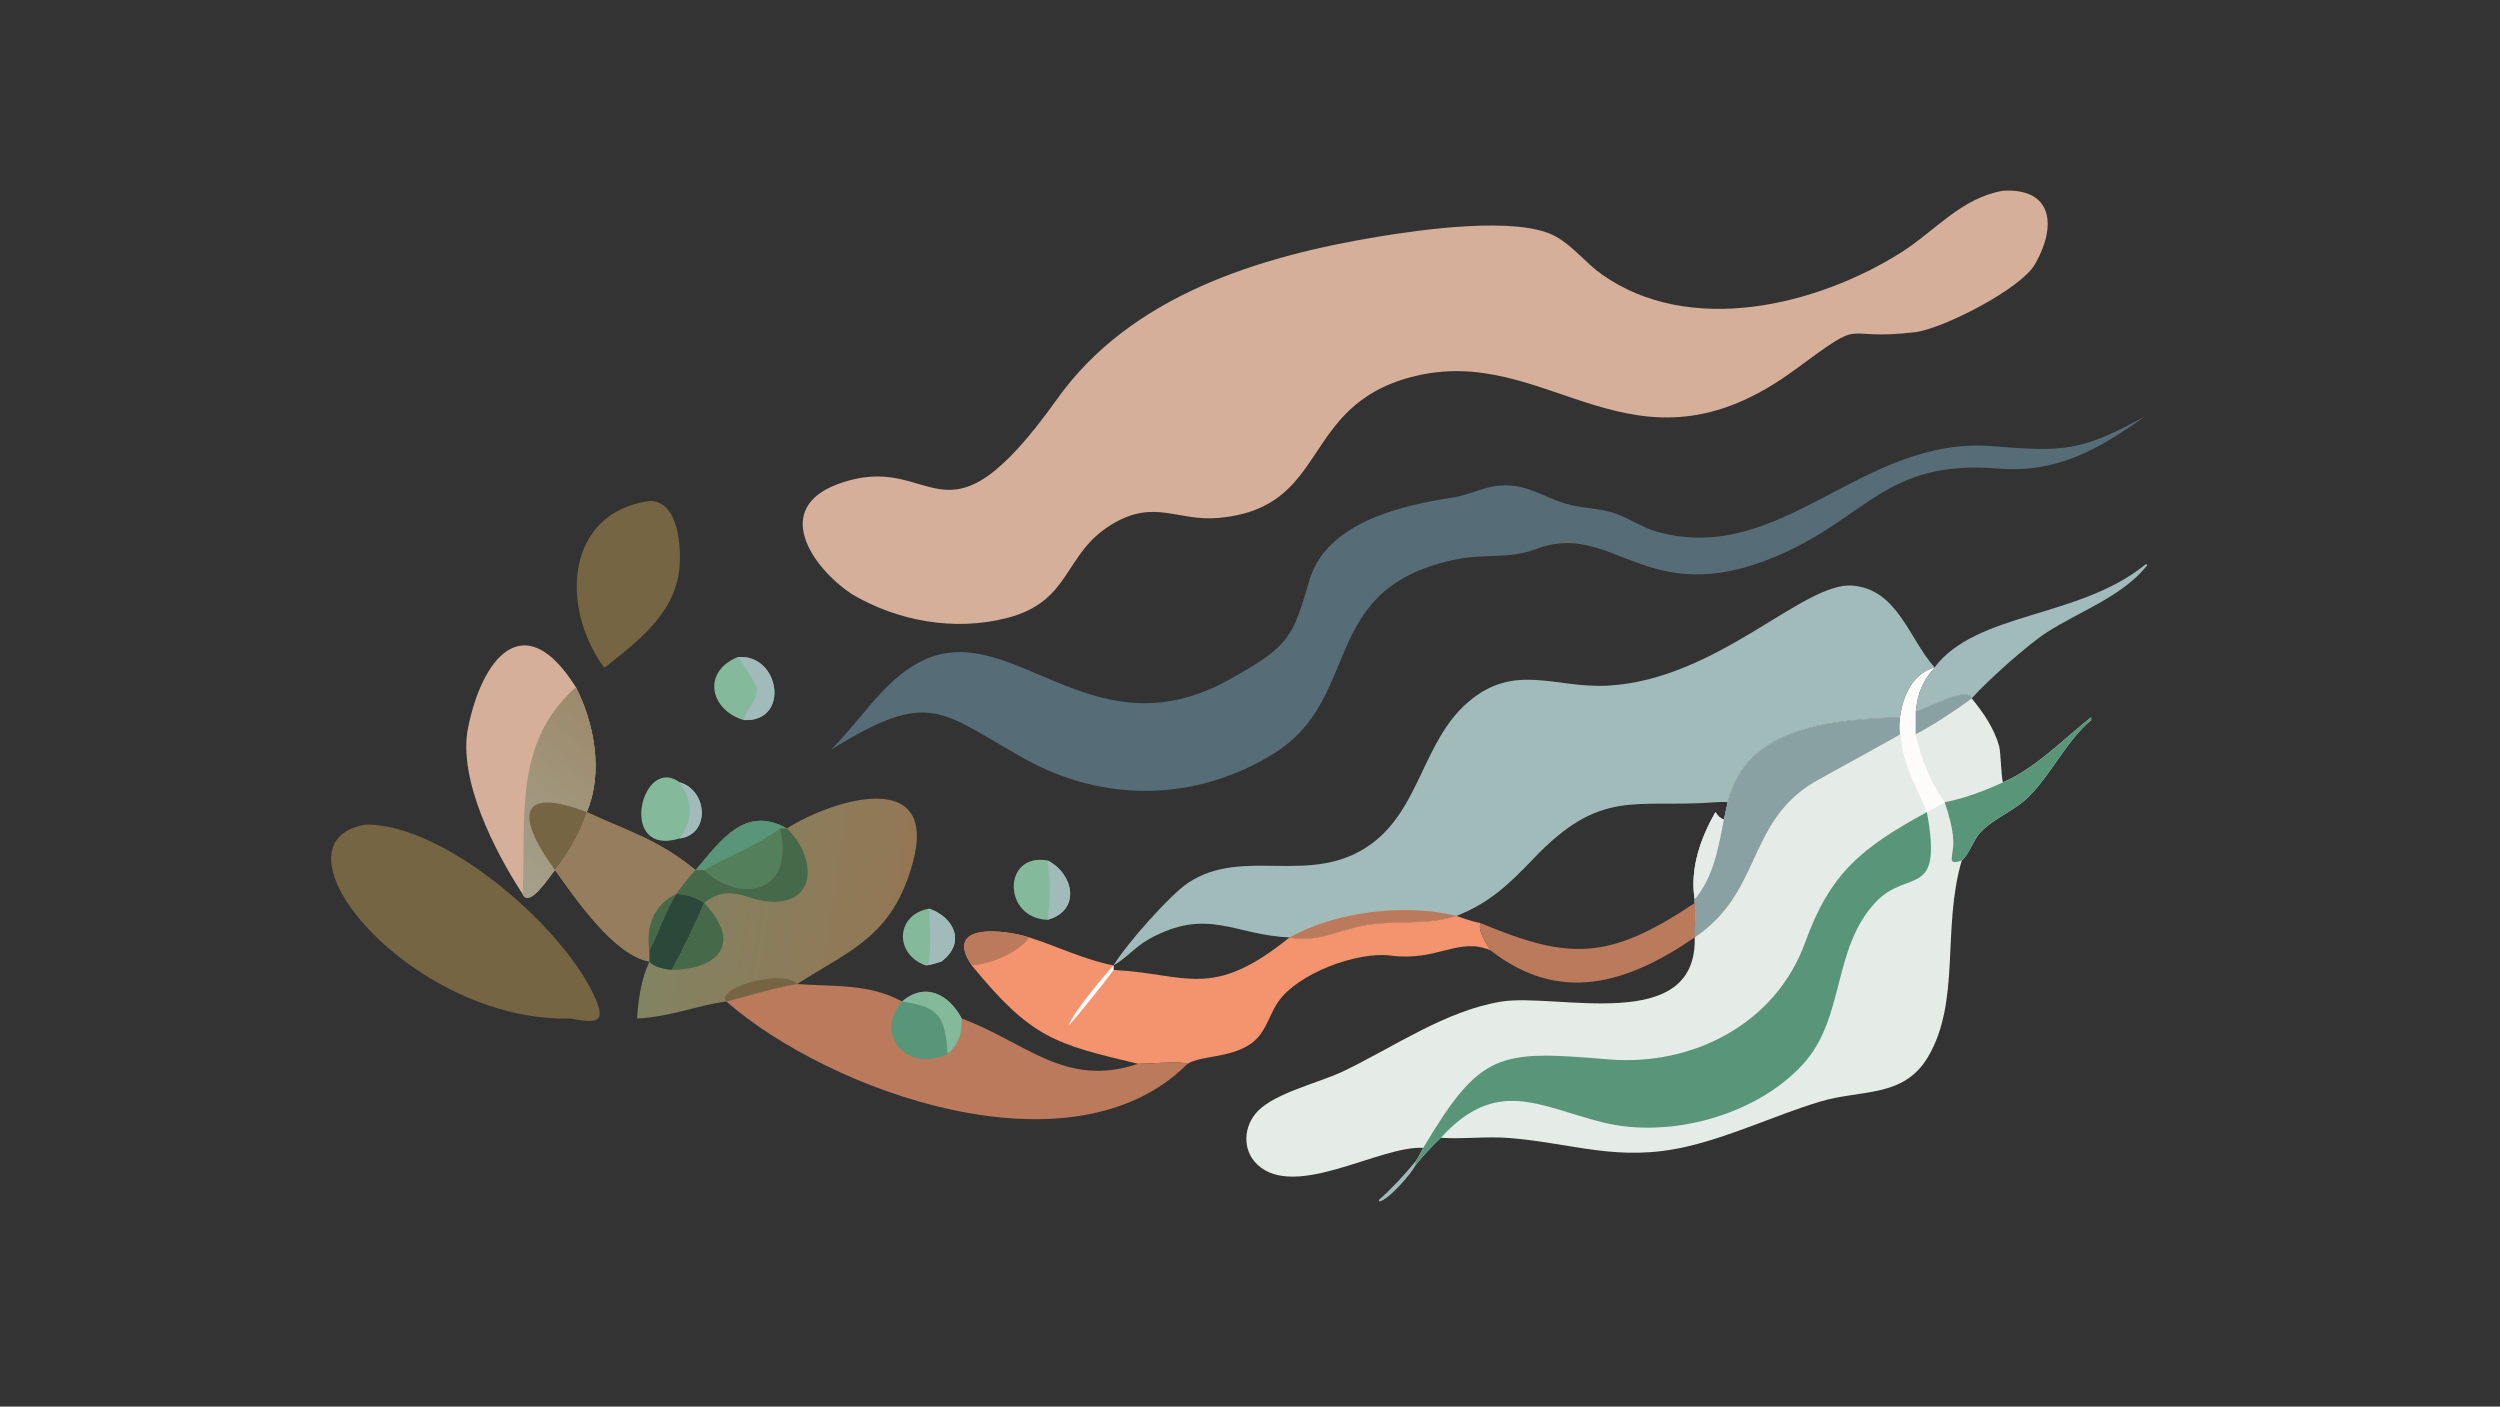 <?xml version="1.0" encoding="UTF-8"?> <svg xmlns="http://www.w3.org/2000/svg" xmlns:xlink="http://www.w3.org/1999/xlink" width="3839" height="2160" viewBox="0 0 3839 2160"><rect x="0" y="0" width="3839" height="2160" fill="#333333" stroke="none"/><path fill="#D5AF99" transform="matrix(4.219 0 0 4.219 6.10352e-05 0)" d="M729.065 69.42C747.007 68.414 748.795 82.037 740.682 96.167C735.459 105.263 706.936 119.731 696.982 120.913C668.171 124.334 680.565 114.492 653.41 134.493C593.813 178.386 563.851 124.002 513.734 137.211C472.76 148.01 484.215 184.888 443.492 188.508C428.458 189.845 420.312 181.486 404.81 190.772C386.765 201.583 390.287 218.905 366.303 224.989C347.357 229.795 326.698 226.113 310.029 216.23C294.933 206.098 281.391 184.99 304.799 176.262C340.859 162.816 342.176 204.917 384.827 145.146C411.561 107.68 458.072 93.35 501.433 86.182C517 83.609 552.44 78.502 566.157 86.023C572.486 89.493 577.093 95.658 582.995 99.845C614.885 122.468 661.072 111.311 691.772 92.01C704.322 84.12 713.746 72.054 729.065 69.42Z"></path><path fill="#E5EBE6" transform="matrix(4.219 0 0 4.219 6.10352e-05 0)" d="M704.129 242.896C699.718 247.949 697.964 252.221 697.257 258.923C703.069 257.293 715.808 249.666 717.641 254.195L717.641 254.195C721.89 259.369 725.812 265.07 727.645 271.6C728.213 273.626 728.473 284.217 729.065 284.735C741.111 279.499 750.88 269.152 761.124 261.045L761.124 262.087C752.265 269.5 746.685 281.609 738.477 289.883C733.238 295.164 725.825 297.633 720.756 302.999C718.353 305.543 716.36 311.513 714.034 313.176C706.749 337.904 713.735 364.292 701.786 384.617C692.89 399.746 677.422 396.434 662.417 400.966C646.049 405.909 630.387 413.556 613.699 417.387C589.132 423.025 573.072 416.198 549.65 414.222C541.159 413.505 532.828 414.681 524.43 414.127C521.189 417.238 518.055 420.452 515.303 424.013L515.303 422.612C516.342 421.142 517.153 419.372 518.023 417.788C502.288 416.881 471.603 436.725 457.757 423.982C451.986 418.671 452.526 409.8 457.844 404.363C464.341 397.723 480.434 393.985 488.972 389.893C507.214 381.15 526.121 367.863 546.421 364.554C566.37 361.303 617.805 376.82 616.827 341.19L616.827 341.19C616.471 337.008 617.443 332.804 616.827 328.671C616.706 328.291 616.805 327.78 616.827 327.38C615.033 316.195 618.925 305.16 624.372 295.586C625.29 297.007 625.866 297.679 627.45 298.346C627.857 296.223 628.379 294.114 628.857 292.006C635.64 263.912 667.606 262.023 691.59 261.045C692.602 253.341 696.083 245.3 704.129 242.896Z"></path><path fill="#599579" transform="matrix(4.219 0 0 4.219 6.10352e-05 0)" d="M518.023 417.788C538.89 382.827 545.322 382.161 585.285 385.573C615.932 388.19 646.33 372.706 657.061 342.939C666.126 317.794 677.53 308.549 701.33 295.586C707.27 327.66 694.459 315.991 682.831 328.222C666.76 345.127 671.681 370.521 656.19 387.404C639.058 406.075 607.529 414.603 583.157 408.467C560.078 402.658 544.694 391.9 524.43 414.127C521.189 417.238 518.055 420.452 515.303 424.013L515.303 422.612C516.342 421.142 517.153 419.372 518.023 417.788Z"></path><path fill="#89A1A3" transform="matrix(4.219 0 0 4.219 6.10352e-05 0)" d="M628.857 292.006C635.64 263.912 667.606 262.023 691.59 261.045C691.53 263.078 691.334 265.209 691.59 267.23C691.441 267.667 663.193 282.897 659.966 284.871C635.663 299.741 641.255 324.806 616.827 341.19C616.471 337.008 617.443 332.804 616.827 328.671C616.706 328.291 616.805 327.78 616.827 327.38C615.033 316.195 618.925 305.16 624.372 295.586C625.29 297.007 625.866 297.679 627.45 298.346C627.857 296.223 628.379 294.114 628.857 292.006Z"></path><path fill="#E5EBE6" transform="matrix(4.219 0 0 4.219 6.10352e-05 0)" d="M624.372 295.586C625.29 297.007 625.866 297.679 627.45 298.346C625.424 308.631 623.738 319.061 616.827 327.38C615.033 316.195 618.925 305.16 624.372 295.586Z"></path><path fill="#599579" transform="matrix(4.219 0 0 4.219 6.10352e-05 0)" d="M761.124 261.045L761.124 262.087C752.265 269.5 746.685 281.609 738.477 289.883C733.238 295.164 725.825 297.633 720.756 302.999C718.353 305.543 716.36 311.513 714.034 313.176C708.075 315.319 711.244 311.505 710.952 305.905C710.699 301.054 709.322 296.593 707.819 292.006C714.789 290.63 722.638 287.759 729.065 284.735C741.111 279.499 750.88 269.152 761.124 261.045Z"></path><path fill="#FDFCFB" transform="matrix(4.219 0 0 4.219 6.10352e-05 0)" d="M704.129 242.896C699.718 247.949 697.964 252.221 697.257 258.923L697.257 267.23C699.044 275.539 702.795 285.118 707.819 292.006C705.676 293.197 703.534 294.522 701.33 295.586C697.453 286.216 692.555 278.228 691.806 267.84C691.778 267.447 691.808 267.596 691.59 267.23C691.334 265.209 691.53 263.078 691.59 261.045C692.602 253.341 696.083 245.3 704.129 242.896Z"></path><path fill="#89A1A3" transform="matrix(4.219 0 0 4.219 6.10352e-05 0)" d="M697.257 258.923C703.069 257.293 715.808 249.666 717.641 254.195C712.705 257.966 702.749 264.527 697.257 267.23L697.257 258.923Z"></path><path fill="#A0BBB9" transform="matrix(4.219 0 0 4.219 6.10352e-05 0)" d="M405.298 351.382C409.805 343.824 425.819 325.728 432.465 321.318C452.787 307.831 477.453 323.126 499.249 307.071C516.856 294.1 517.943 269.731 534.235 255.651C551.293 240.908 565.992 250.641 585.292 249.552C625.246 247.297 656.448 211.629 674.31 213.144C690.563 214.523 694.793 232.24 703.807 242.533L704.129 242.896C696.083 245.3 692.602 253.341 691.59 261.045C667.606 262.023 635.64 263.912 628.857 292.006C627.32 291.816 625.912 291.884 624.372 292.006C594.869 294.23 582.813 286.634 558.074 312.594C549.342 321.757 542.133 328.651 530.111 333.365L530.111 333.365C519.496 336.82 508.521 334.931 497.719 336.597C487.994 338.096 479.432 343.347 469.378 341.19L469.378 341.19C449.292 340.421 439.547 329.947 418.053 341.882C413.39 344.471 409.836 348.842 405.298 351.382Z"></path><path fill="#BB7A5B" transform="matrix(4.219 0 0 4.219 6.10352e-05 0)" d="M469.378 341.19C486.362 331.709 511.346 328.775 530.111 333.365C519.496 336.82 508.521 334.931 497.719 336.597C487.994 338.096 479.432 343.347 469.378 341.19Z"></path><path fill="#566D78" transform="matrix(4.219 0 0 4.219 6.10352e-05 0)" d="M302.454 272.864C312.9 262.667 321.112 248.406 334.142 241.286C367.469 223.075 396.438 275.541 447.083 247.535C469.838 234.951 470.382 231.993 476.651 211.046C482.954 189.989 510.475 183.882 528.876 181.07C534.987 180.136 540.2 177.015 546.578 176.68C555.792 176.195 561.474 180.796 569.822 183.305C575.826 185.11 582.292 184.861 588.24 187.011C593.306 188.841 597.817 192.046 603.035 193.508C648.58 206.267 677.485 158.53 725.238 162.405C751.152 164.508 757.447 164.335 780.757 151.521L780.757 151.521C763.769 163.542 748.951 172.241 727.415 170.53C685.901 167.232 680.212 188.213 646.541 202.466C598.75 222.695 587.414 188.986 558.848 199.904C549.577 203.448 540.509 201.58 530.975 203.418C479.13 213.413 496.642 253.81 463.586 274.288C435.315 291.804 401.73 292.311 372.774 276.084C342.016 258.847 338.528 250.567 302.454 272.864Z"></path><defs><linearGradient id="gradient_0" gradientUnits="userSpaceOnUse" x1="327.571" y1="338.209" x2="239.436" y2="324.423"><stop offset="0" stop-color="#937755"></stop><stop offset="1" stop-color="#828362"></stop></linearGradient></defs><path fill="url(#gradient_0)" transform="matrix(4.219 0 0 4.219 6.10352e-05 0)" d="M286.406 301.519C303.202 290.864 341.707 279.148 332.233 313.962C324.906 340.886 309.509 345.74 290.119 358.167L290.119 358.167C281.321 359.525 272.983 362.419 264.366 364.522L264.366 364.522C253.618 365.89 244.931 369.96 231.894 370.719C232.198 364.107 233.507 356.003 236.368 349.983C223.412 347.695 209.413 326.934 202.001 316.68L202.001 316.68C206.778 310.537 211.242 303.062 213.564 295.586L213.564 295.586C229.573 302.998 239.066 305.283 253.19 316.68C262.498 305.773 271.148 293.017 286.406 301.519Z"></path><path fill="#967D5D" transform="matrix(4.219 0 0 4.219 6.10352e-05 0)" d="M213.564 295.586L213.564 295.586C229.573 302.998 239.066 305.283 253.19 316.68L253.19 316.68C250.628 319.369 248.256 322.274 246.202 325.372L246.202 325.372C241.923 332.234 239.999 339.048 236.368 345.891C236.404 347.256 236.462 348.62 236.368 349.983L236.368 349.983C223.412 347.695 209.413 326.934 202.001 316.68L202.001 316.68C206.778 310.537 211.242 303.062 213.564 295.586Z"></path><path fill="#46694A" transform="matrix(4.219 0 0 4.219 6.10352e-05 0)" d="M246.202 325.372C241.923 332.234 239.999 339.048 236.368 345.891C234.968 337.41 238.046 329.064 246.202 325.372Z"></path><path fill="#537F5A" transform="matrix(4.219 0 0 4.219 6.10352e-05 0)" d="M253.19 316.68C262.498 305.773 271.148 293.017 286.406 301.519L286.406 301.519L283.879 301.519C289.523 326.711 267.964 328.162 256.3 316.68C255.279 316.751 254.216 316.685 253.19 316.68L253.19 316.68Z"></path><path fill="#599579" transform="matrix(4.219 0 0 4.219 6.10352e-05 0)" d="M253.19 316.68C262.498 305.773 271.148 293.017 286.406 301.519L286.406 301.519L283.879 301.519C275.833 307.69 265.177 311.684 256.3 316.68C255.279 316.751 254.216 316.685 253.19 316.68L253.19 316.68Z"></path><path fill="#46694A" transform="matrix(4.219 0 0 4.219 6.10352e-05 0)" d="M283.879 301.519L286.406 301.519C296.715 311.437 297.804 328.241 281.548 328.206C271.385 328.184 265.956 320.927 256.3 328.671L256.3 328.671C252.831 326.414 250.238 325.718 246.202 325.372C248.256 322.274 250.628 319.369 253.19 316.68C254.216 316.685 255.279 316.751 256.3 316.68C267.964 328.162 289.523 326.711 283.879 301.519Z"></path><path fill="#2B493B" transform="matrix(4.219 0 0 4.219 6.10352e-05 0)" d="M246.202 325.372C250.238 325.718 252.831 326.414 256.3 328.671C253.359 335.78 248.238 346.182 244.555 353.026C242.262 352.881 237.603 351.906 236.368 349.983C236.462 348.62 236.404 347.256 236.368 345.891C239.999 339.048 241.923 332.234 246.202 325.372L246.202 325.372Z"></path><path fill="#46694A" transform="matrix(4.219 0 0 4.219 6.10352e-05 0)" d="M256.3 328.671L256.3 328.671C270.044 343.085 262.01 352.69 244.555 353.026C248.238 346.182 253.359 335.78 256.3 328.671Z"></path><path fill="#766543" transform="matrix(4.219 0 0 4.219 6.10352e-05 0)" d="M264.366 364.522L263.764 363.598C264.206 357.972 286.031 353.157 290.119 358.167L290.119 358.167C281.321 359.525 272.983 362.419 264.366 364.522Z"></path><path fill="#F3946E" transform="matrix(4.219 0 0 4.219 6.10352e-05 0)" d="M530.111 333.365L530.111 333.365C533.004 334.382 535.83 335.425 538.86 335.962C537.705 338.75 541.179 343.59 542.491 345.891C531.019 340.915 522.977 350.022 506.311 347.817C493.954 346.183 472.141 354.368 465.134 364.771C461.651 369.943 460.736 376.06 455.277 379.873C447.686 385.175 437.393 384.059 432.23 387.193C429.856 386.12 417.634 387.22 414.197 387.193C383.67 379.906 375.397 377.839 353.702 351.382C343.099 335.741 365.587 338.273 374.596 341.19C384.707 344.376 394.909 349.421 405.298 351.382L405.298 351.382L405.298 353.026C432.21 354.428 440.877 364.21 469.378 341.19L469.378 341.19C479.432 343.347 487.994 338.096 497.719 336.597C508.521 334.931 519.496 336.82 530.111 333.365Z"></path><path fill="#BB7A5B" transform="matrix(4.219 0 0 4.219 6.10352e-05 0)" d="M353.702 351.382C343.099 335.741 365.587 338.273 374.596 341.19C370.686 346.82 360.556 350.937 353.702 351.382Z"></path><path fill="#FDFCFB" transform="matrix(4.219 0 0 4.219 6.10352e-05 0)" d="M405.298 351.382L405.298 351.382L405.298 353.026C403.369 355.941 391.562 370.61 389.132 373.134C389.699 369.5 402.315 354.58 405.298 351.382Z"></path><path fill="#BB7A5B" transform="matrix(4.219 0 0 4.219 6.10352e-05 0)" d="M264.366 364.522C272.983 362.419 281.321 359.525 290.119 358.167C303.218 359.15 316.223 357.876 328.35 364.522C336.705 357.361 345.348 361.856 350.032 370.719C373.101 379.176 387.66 396.195 414.197 387.193C417.634 387.22 429.856 386.12 432.23 387.193C390.15 429.424 301.783 397.19 264.366 364.522L264.366 364.522Z"></path><path fill="#599579" transform="matrix(4.219 0 0 4.219 6.10352e-05 0)" d="M328.35 364.522C336.705 357.361 345.348 361.856 350.032 370.719C350.18 376.213 349.026 379.962 344.912 383.609C330.126 390.714 317.867 376.459 328.35 364.522L328.35 364.522Z"></path><path fill="#84B99C" transform="matrix(4.219 0 0 4.219 6.10352e-05 0)" d="M328.35 364.522C336.705 357.361 345.348 361.856 350.032 370.719C350.18 376.213 349.026 379.962 344.912 383.609C344.057 370.177 341.938 366.43 328.35 364.522L328.35 364.522Z"></path><path fill="#766543" transform="matrix(4.219 0 0 4.219 6.10352e-05 0)" d="M133.131 300.108C161.267 299.889 202.947 335.677 215.445 360.749C220.748 371.39 218.808 372.98 207.84 370.719C149.396 372.236 95.233 306.57 133.131 300.108Z"></path><path fill="#D5AF99" transform="matrix(4.219 0 0 4.219 6.10352e-05 0)" d="M190.195 325.372C179.812 309.508 166.684 283.459 170.343 265.001C175.293 240.025 190.554 219.838 209.601 250.118C216.431 263.402 219.646 281.433 213.564 295.586L213.564 295.586C211.242 303.062 206.778 310.537 202.001 316.68L202.001 316.68C199.841 319.157 192.623 330.807 190.195 325.372Z"></path><defs><linearGradient id="gradient_1" gradientUnits="userSpaceOnUse" x1="222.157" y1="262.94" x2="178.382" y2="314.178"><stop offset="0" stop-color="#9D8A6C"></stop><stop offset="1" stop-color="#A4A08A"></stop></linearGradient></defs><path fill="url(#gradient_1)" transform="matrix(4.219 0 0 4.219 6.10352e-05 0)" d="M190.195 325.372C191.61 298.403 186.49 270.603 209.601 250.118C216.431 263.402 219.646 281.433 213.564 295.586L213.564 295.586C211.242 303.062 206.778 310.537 202.001 316.68L202.001 316.68C199.841 319.157 192.623 330.807 190.195 325.372Z"></path><path fill="#766543" transform="matrix(4.219 0 0 4.219 6.10352e-05 0)" d="M202.001 316.68C187.687 297.112 188.558 286.023 213.564 295.586C211.242 303.062 206.778 310.537 202.001 316.68Z"></path><path fill="#766543" transform="matrix(4.219 0 0 4.219 6.10352e-05 0)" d="M236.368 182.343C247.277 182.181 248.067 199.985 247.214 207.442C245.369 223.581 232.016 233.518 220.229 242.896L219.759 242.856C203.569 220.328 206.205 186.535 236.368 182.343Z"></path><path fill="#BB7A5B" transform="matrix(4.219 0 0 4.219 6.10352e-05 0)" d="M616.827 328.671C617.443 332.804 616.471 337.008 616.827 341.19L616.827 341.19C591.955 358.257 567.55 365.447 542.491 345.891C541.179 343.59 537.705 338.75 538.86 335.962C571.31 349.59 585.67 349.536 616.827 328.671Z"></path><path fill="#A0BBB9" transform="matrix(4.219 0 0 4.219 6.10352e-05 0)" d="M704.129 242.896C719.338 222.767 756.617 225.003 780.486 205.756C780.766 205.53 781.016 205.421 781.358 205.318L781.505 205.792C772.22 217.354 756.683 222.514 744.64 230.389C737.915 234.785 723.535 247.559 717.641 254.195L717.641 254.195C715.808 249.666 703.069 257.293 697.257 258.923C697.964 252.221 699.718 247.949 704.129 242.896Z"></path><path fill="#84B99C" transform="matrix(4.219 0 0 4.219 6.10352e-05 0)" d="M247.377 305.175C224.561 312.096 233.437 274.47 247.377 284.735C257.547 287.7 258.673 303.641 247.377 305.175Z"></path><path fill="#A0BBB9" transform="matrix(4.219 0 0 4.219 6.10352e-05 0)" d="M247.377 284.735C257.547 287.7 258.673 303.641 247.377 305.175C252.52 297.686 252.19 292.314 247.377 284.735Z"></path><path fill="#84B99C" transform="matrix(4.219 0 0 4.219 6.10352e-05 0)" d="M268.447 239.181C283.815 237.738 287.815 262.902 270.709 262.087C258.576 258.537 255.267 244.64 268.447 239.181Z"></path><path fill="#A0BBB9" transform="matrix(4.219 0 0 4.219 6.10352e-05 0)" d="M268.447 239.181C283.815 237.738 287.815 262.902 270.709 262.087C271.509 257.855 276.286 254.791 275.332 249.941C275.158 249.056 269.49 239.895 268.447 239.181Z"></path><path fill="#84B99C" transform="matrix(4.219 0 0 4.219 6.10352e-05 0)" d="M381.267 334.784C364.918 334.244 364.836 310.284 381.267 313.176C390.725 317.903 393.674 331.352 381.267 334.784Z"></path><path fill="#A0BBB9" transform="matrix(4.219 0 0 4.219 6.10352e-05 0)" d="M381.267 313.176C390.725 317.903 393.674 331.352 381.267 334.784C382.45 327.141 382.339 320.821 381.267 313.176Z"></path><path fill="#84B99C" transform="matrix(4.219 0 0 4.219 6.10352e-05 0)" d="M336.849 351.382C325.172 347.068 326.241 332.709 338.209 330.725C347.343 333.905 351.678 343.251 342.608 349.983C340.755 350.517 338.771 351.259 336.849 351.382Z"></path><path fill="#A0BBB9" transform="matrix(4.219 0 0 4.219 6.10352e-05 0)" d="M338.209 330.725C347.343 333.905 351.678 343.251 342.608 349.983C340.755 350.517 338.771 351.259 336.849 351.382L337.626 350.99C339.145 348.658 338.387 334.015 338.209 330.725Z"></path><path fill="#A0BBB9" transform="matrix(4.219 0 0 4.219 6.10352e-05 0)" d="M515.303 422.612L515.303 424.013C513.726 427.153 505.393 436.774 502.055 437.302L501.841 436.776C506.829 432.342 511.043 427.748 515.303 422.612Z"></path></svg> 